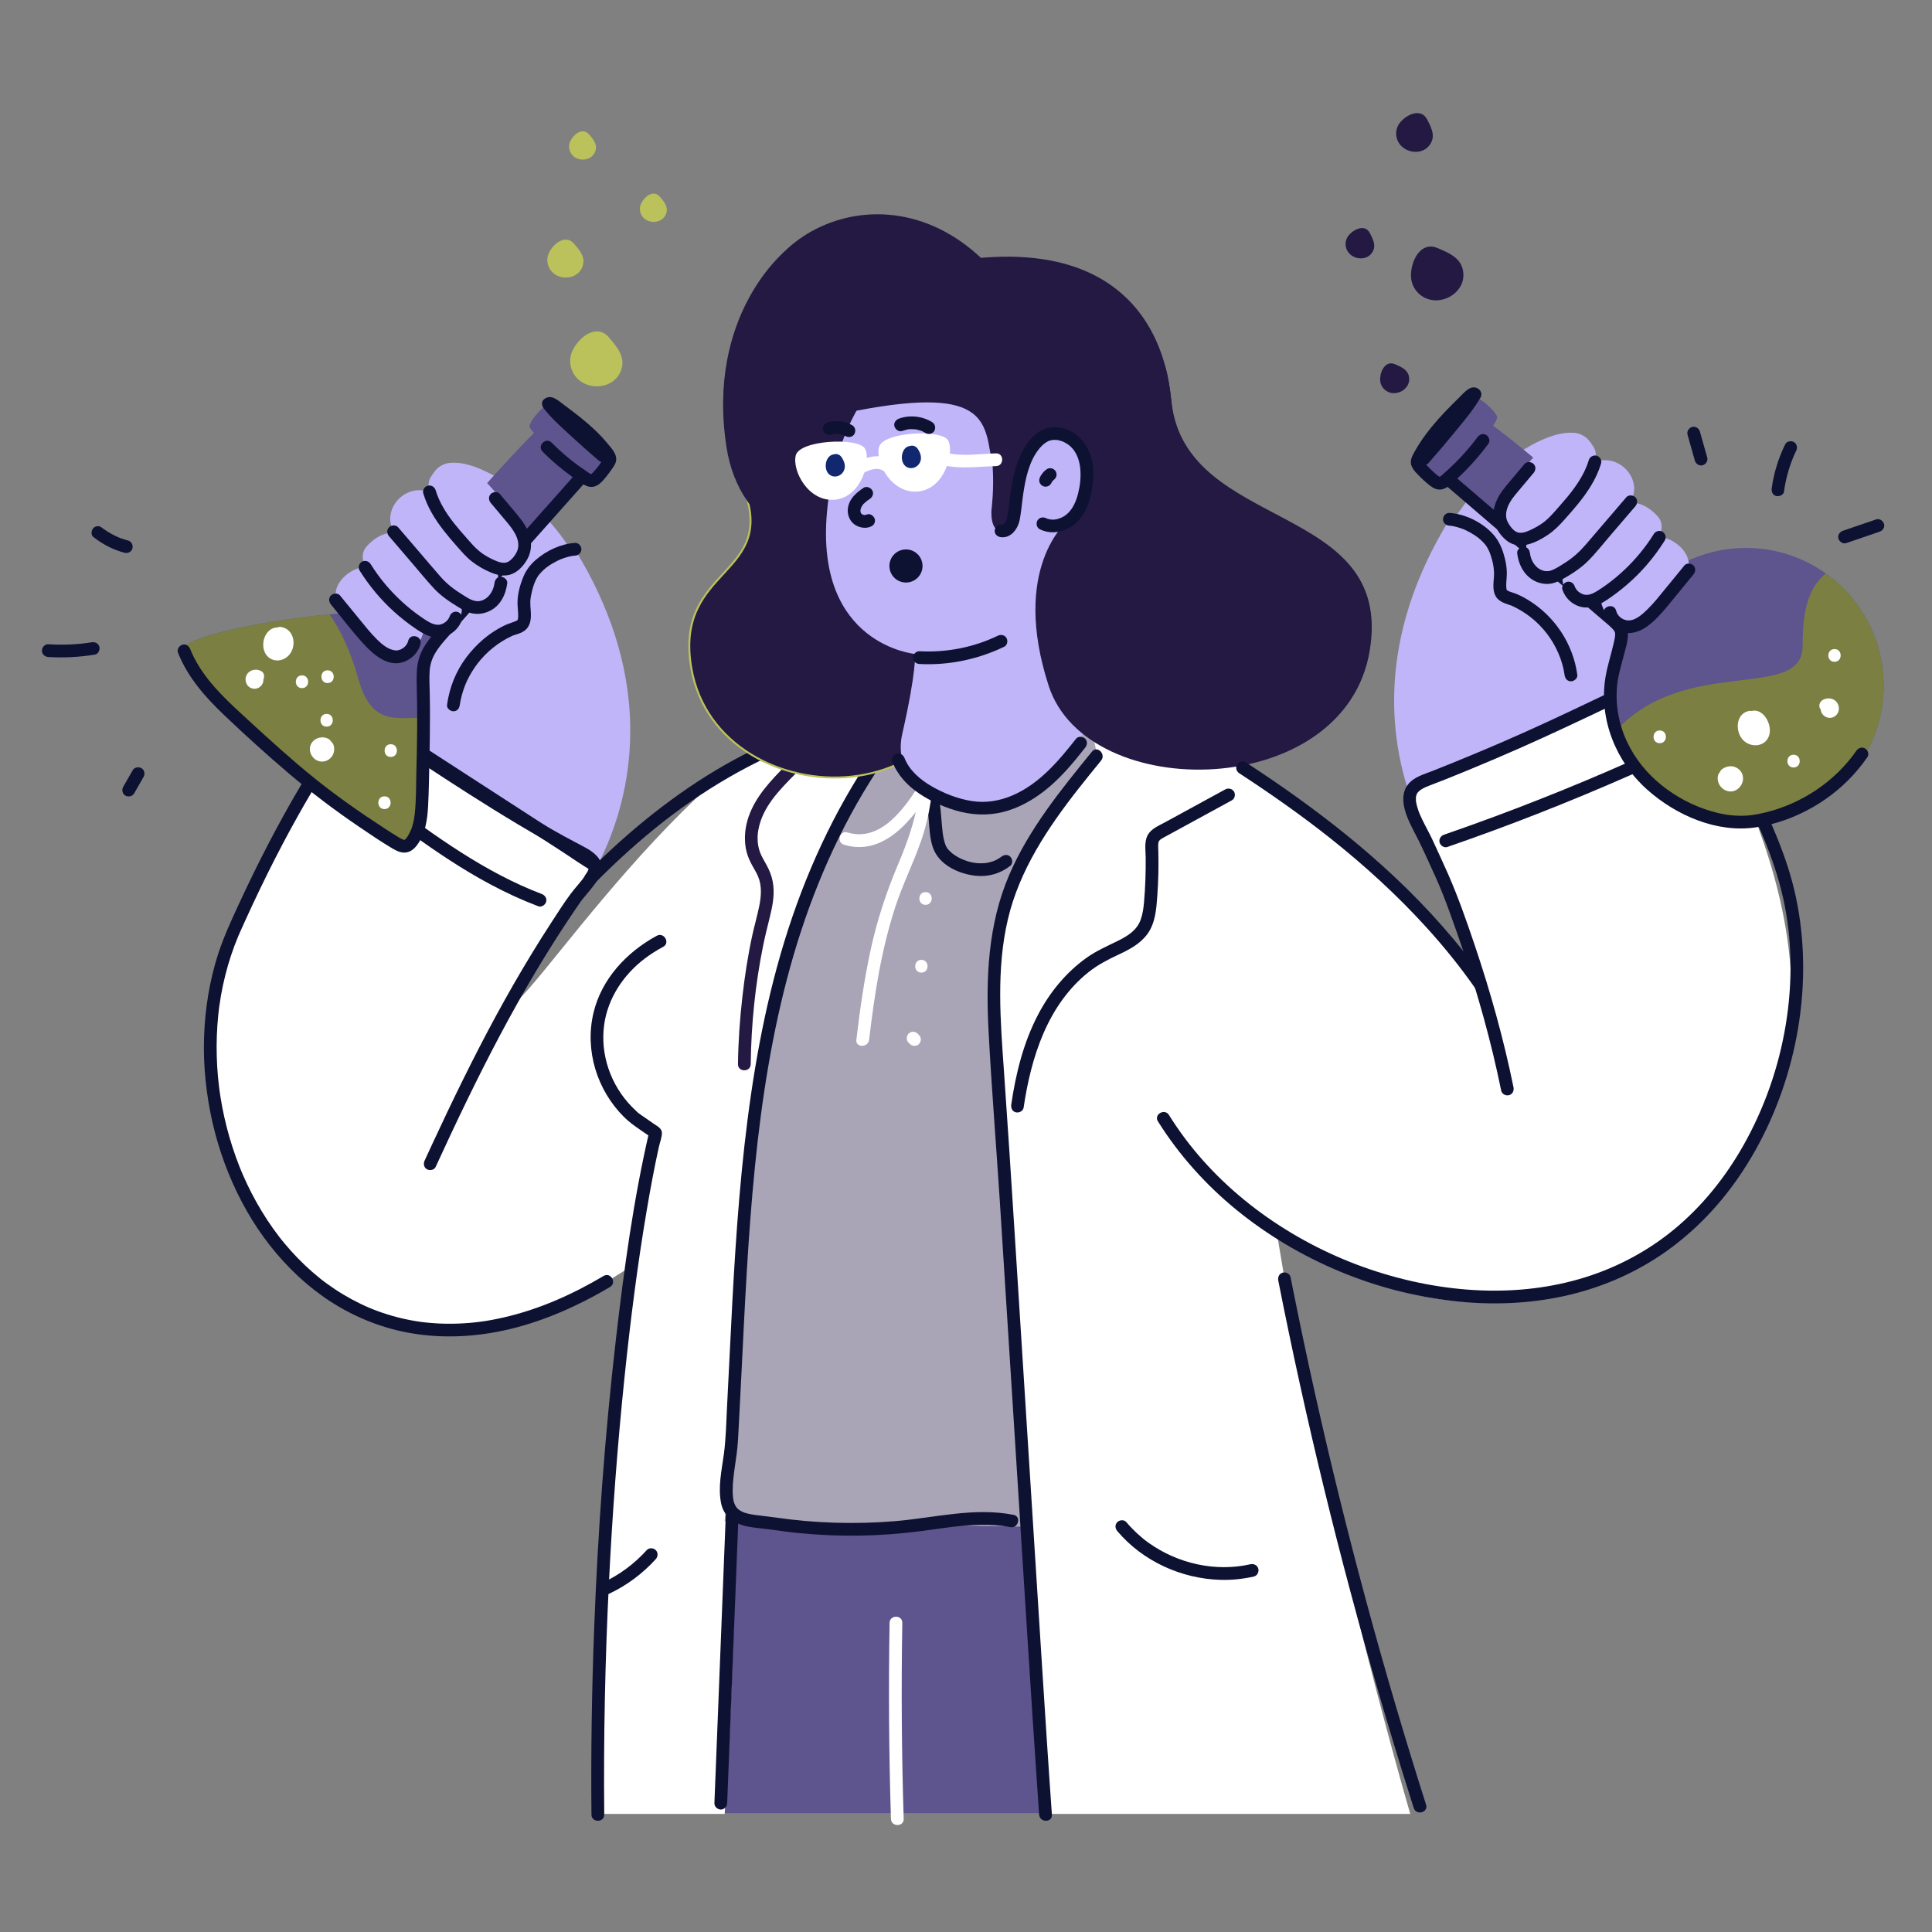 <?xml version="1.0" encoding="UTF-8"?>
<svg xmlns="http://www.w3.org/2000/svg" id="Layer_1" viewBox="0 0 1000 1000">
  <rect x="0" y="0" width="1000" height="1000" fill="#808080" stroke="none"/>
  <g>
    <path d="M376.17,777.2s-4.41,15.08,87.25,13.04c49.13-4.08,70.39-7.17,82.12,6.76,11.73,13.93,11.7,140.99,11.7,140.99h-197.91l16.84-160.79Z" fill="#5e548e" stroke="#5e548e" stroke-miterlimit="10"></path>
    <path d="M804.43,382.91s6.04,56.51,37.18,41.4c36.56-78.64,20.28-98.85,22.23-115.34,1.44-12.18-27.38-37.99-40.29-58.69-4.57-7.33,1.55-16.91-.36-21.01-12.26-21.38-80.39,25.72-83.2,75.61,26.89,20.96,64.44,78.03,64.44,78.03Z" fill="#c0b5f8"></path>
    <path d="M763.98,461.87c13.52,23.54-90.98-68.06-13.52-193.34,11.31-5.06,33.56,10.02,25.84,40.36,17.06,2.33,59.31,41.78,44.07,115.1-14.09,4.3-25.17,43.62-56.39,37.88Z" fill="#c0b5f8"></path>
    <path d="M283.84,477.4c-13.52,23.54,90.98-68.06,13.52-193.34-11.31-5.06-33.56,10.02-25.84,40.36-17.06,2.33-59.31,41.78-44.07,115.1,14.09,4.3,25.17,43.62,56.39,37.88Z" fill="#c0b5f8"></path>
    <path d="M750.21,272.08c.36,.02,.72,.06,1.08,.1,.39,.04-.03,0-.09-.01,.21,.03,.43,.07,.64,.11,.83,.15,1.64,.34,2.45,.57,.73,.2,1.45,.44,2.17,.69,.97,.35,1.27,.47,2.05,.83,1.61,.74,3.17,1.6,4.65,2.57s2.28,1.58,3.57,2.79c.58,.55,1.14,1.12,1.66,1.72,.22,.25,.44,.5,.64,.77-.26-.33,.33,.49,.43,.64,.97,1.47,1.63,3.07,2.18,4.73,1.17,3.53,1.87,7.15,1.63,10.87-.22,3.32-.84,7.26,.97,10.27,1,1.65,2.6,2.67,4.33,3.4,.79,.33,1.58,.6,2.39,.87,.36,.12,.71,.23,1.06,.35,.15,.05,.29,.1,.44,.16,.56,.21-.99-.47,.32,.14,7.09,3.33,13.12,8.1,17.92,14.35,4.66,6.07,8.12,13.87,9.12,21.35,.24,1.77,1.35,3.3,3.3,3.3,1.6,0,3.54-1.52,3.3-3.3-2.17-16.23-11.93-30.82-26.04-39.16-1.97-1.16-4.02-2.24-6.16-3.04-.7-.26-1.41-.47-2.12-.71-.36-.12-.72-.24-1.08-.38,.49,.19-.49-.25-.64-.34-.17-.1-.36-.21-.51-.33,.34,.28,0,.06,0-.07,0,.05,.3,.4,.07,.08-.08-.1-.3-.67-.14-.24,.13,.35-.09-.49-.13-.67,.13,.62-.03-.44-.04-.69-.07-1.78,.12-3.57,.24-5.34,.27-4.1-.49-8.28-1.73-12.19-1.22-3.85-2.97-7.3-5.78-10.24-5.63-5.9-14.02-9.98-22.16-10.55-1.78-.12-3.3,1.6-3.3,3.3,0,1.89,1.51,3.18,3.3,3.3h0Z" fill="#0d1132"></path>
    <path d="M243.39,398.44s-6.04,56.51-37.18,41.4c-36.56-78.64-20.28-98.85-22.23-115.34-1.44-12.18,27.38-37.99,40.29-58.69,4.57-7.33-1.55-16.91,.36-21.01,12.26-21.38,80.39,25.72,83.2,75.61-26.89,20.96-64.44,78.03-64.44,78.03Z" fill="#c0b5f8"></path>
    <path d="M540.78,938.88h189.17s-51.32-175.24-72.44-323.37c-39.58-277.69-136.24-267.97-136.24-267.97-233.44-7.68-212.18,591.35-212.18,591.35h65.99c10.75-131.46-2.28-425.39,88.59-554.78,0,0,18.28-3.26,60.86-13.27,42.58-10.02,43.05,26.36,43.05,26.36-18.86,23.16-38.15,47.09-46.94,75.64-8.45,27.44-6.49,56.86-4.45,85.5,5.24,73.47,11.62,164.28,16.85,237.76l7.74,142.8Z" fill="#fff"></path>
    <path d="M314.08,663.3c148.89-88.48,151.76-219.05,142.82-266.81-4.02-21.49,73,1.23,59.85,.27-16.64-1.21-32.4-42.17-49.09-42.07-88.66,.5-188.46,159.62-202.56,165.13,.67-5.37,19.34-38.94,42.77-71.96l-122.99-79.63c-16.52,22.24-39.43,58.4-63.66,112.93-46.97,105.76,43.96,270.63,192.85,182.15Z" fill="#fff"></path>
    <path d="M309.55,445l-12.24-7.93-29.39-19.03-35.43-22.94-30.84-19.97c-4.94-3.2-9.79-6.66-14.87-9.63-.07-.04-.14-.09-.21-.14-1.61-1.04-3.49-.19-4.51,1.18-9.61,12.95-18.4,26.5-26.6,40.37-11.68,19.75-22.18,40.19-31.81,61.01-3.94,8.51-7.88,17.03-10.77,25.97-2.22,6.89-3.91,13.94-5.1,21.08-2.42,14.58-2.88,29.43-1.38,44.13,1.49,14.68,4.75,29.17,9.87,43.01,5.02,13.55,11.7,26.52,20.2,38.23,8.39,11.56,18.39,21.84,30,30.19,11.43,8.22,24.42,14.34,38.07,17.79,15.07,3.8,30.71,4.27,46.07,2.14,18.13-2.52,35.59-8.78,51.87-17.02,4.51-2.28,8.93-4.73,13.28-7.31,3.65-2.16,.33-7.87-3.33-5.7-16.18,9.6-33.34,17.27-51.73,21.48-8.07,1.85-15.16,2.85-23.43,3.17-3.73,.14-7.47,.11-11.19-.1-1.84-.11-3.68-.26-5.52-.45-.83-.09-1.66-.19-2.49-.29-.66-.09-.19-.03-.05,0-.21-.03-.41-.06-.62-.09-.51-.07-1.02-.15-1.53-.23-6.98-1.1-13.85-2.89-20.48-5.33-.74-.27-1.48-.56-2.22-.85-.37-.14-.73-.29-1.1-.44-.2-.08-1.45-.61-.85-.35-1.58-.68-3.15-1.39-4.7-2.14-3.04-1.47-6.01-3.08-8.91-4.82-2.93-1.76-5.78-3.66-8.54-5.67-.63-.46-1.26-.93-1.88-1.4,.03,.02-.73-.57-.36-.28,.31,.24-.18-.14-.24-.19-.35-.27-.69-.54-1.03-.82-1.37-1.1-2.72-2.23-4.05-3.39-5.11-4.48-9.85-9.37-14.2-14.6-.54-.65-1.07-1.3-1.6-1.96-.28-.35-.56-.7-.83-1.05-.12-.16-.25-.31-.37-.47-.37-.48,.1,.13-.12-.16-1.06-1.39-2.1-2.79-3.11-4.21-2.03-2.86-3.96-5.8-5.78-8.79-3.63-5.98-6.85-12.2-9.65-18.61-.16-.37-.33-.75-.49-1.12,.02,.04-.37-.88-.19-.45,.15,.35-.1-.23-.13-.31-.35-.85-.7-1.7-1.04-2.56-.66-1.67-1.3-3.34-1.9-5.03-1.22-3.39-2.33-6.81-3.33-10.27-1.98-6.85-3.54-13.82-4.65-20.86-.14-.87-.27-1.74-.39-2.61-.02-.15-.2-1.48-.12-.82-.06-.46-.12-.92-.18-1.39-.22-1.8-.42-3.6-.59-5.41-.33-3.61-.55-7.23-.65-10.85-.2-7.13,.06-14.27,.79-21.36,.09-.87,.19-1.74,.29-2.61,.06-.46,.11-.92,.17-1.38,.01-.12,.09-.65,0-.04,.03-.26,.07-.51,.11-.77,.25-1.78,.53-3.56,.84-5.34,.62-3.54,1.37-7.06,2.25-10.55,1.73-6.85,3.95-13.59,6.69-20.11-.22,.52,.19-.44,.27-.62,.2-.47,.41-.93,.61-1.39,.71-1.6,1.43-3.2,2.15-4.79,1.37-3.02,2.75-6.04,4.15-9.04,2.63-5.63,5.32-11.22,8.08-16.78,4.99-10.04,10.2-19.97,15.68-29.74,8.52-15.2,17.67-30.07,27.7-44.32,1.89-2.69,3.82-5.35,5.78-7.99l-4.51,1.18,12.24,7.93,29.39,19.03,35.43,22.94,30.84,19.97c4.94,3.2,9.79,6.66,14.87,9.63,.07,.04,.14,.09,.21,.14,3.58,2.31,6.89-3.4,3.33-5.7h0Z" fill="#0d1132"></path>
    <path d="M460.09,395.61c-.18-.98,0,.8-.02-.16,0-.3-.01-.6,0-.9,.01-.97-.2,.68,0-.02,.07-.26,.15-.52,.21-.78,.14-.56-.24,.46-.15,.35,.07-.09,.1-.23,.16-.33,.12-.2,.34-.45,.42-.66,.03-.07-.63,.69-.22,.3,.08-.07,.14-.16,.22-.24,.11-.11,.63-.46,.65-.59-.02,.12-.78,.54-.31,.24,.11-.07,.22-.15,.34-.23,.25-.16,.51-.31,.78-.45,.24-.13,.58-.21,.8-.38-.26,.19-.77,.3-.24,.11,.17-.06,.34-.12,.51-.18,.66-.22,1.33-.4,2-.55,.35-.08,.7-.15,1.05-.21,.18-.03,.36-.06,.55-.09,.17-.03,.91-.12,.28-.04s.58-.06,.8-.08c.43-.04,.86-.08,1.29-.1,.88-.06,1.75-.09,2.63-.1,1.86-.03,3.72,.04,5.57,.15,2.02,.13,4.03,.32,6.04,.56,.5,.06,.99,.12,1.49,.19,.6,.08-.76-.11,.08,.01,.28,.04,.57,.08,.85,.12,1.03,.15,2.07,.31,3.1,.48,7.26,1.2,14.49,2.81,21.53,4.93,1.2,.36,2.39,.74,3.57,1.16,.45,.16,.9,.33,1.35,.5,.09,.04,.18,.08,.28,.11,.39,.14-.92-.42-.46-.19,.16,.08,.32,.14,.47,.22,.21,.1,.43,.29,.64,.36,.24,.08-.81-.68-.48-.36-.91-.89-1.18-2.55-.45-3.79,.44-.75,1.18-1.23,1.8-1.42-.54,.16,1.01-.02,.57-.07-.29-.03-.6,0-.9-.01-.21-.01-.42-.04-.63-.05,.67,.05,.1,.02-.22-.05-.58-.11-1.14-.26-1.7-.44-.15-.05-.89-.35-.45-.16s-.27-.14-.41-.21c-.48-.25-.95-.53-1.39-.84-.3-.21-.58-.49-.11-.07-.19-.17-.39-.32-.57-.49-.4-.36-.79-.75-1.15-1.16-.17-.19-.34-.39-.5-.58-.14-.17-.58-.84-.1-.12-.29-.44-.62-.86-.9-1.3-2.51-3.84-4.1-8.18-6.25-12.22-2.2-4.13-5.14-8-9.57-9.86-2.79-1.17-5.69-1.18-8.67-1.13-3.88,.07-7.76,.25-11.63,.53-15.16,1.11-30.21,3.82-44.81,8.07-14.48,4.22-28.54,9.93-41.97,16.78-13.47,6.88-26.31,14.95-38.5,23.9-12.59,9.24-24.51,19.36-35.78,30.16-2.74,2.63-5.45,5.3-8.12,8.01-2.99,3.03,1.68,7.7,4.67,4.67,11.2-11.35,23.04-22.08,35.61-31.89,12.01-9.38,25.07-18.09,38.56-25.5,13.46-7.39,27.13-13.4,41.71-18.07,7.35-2.35,14.81-4.32,22.37-5.87,7.62-1.57,14.86-2.65,22.48-3.35,3.98-.37,7.98-.62,11.98-.75,1.95-.07,3.91-.12,5.86-.12,.61,0,1.21,.07,1.81,.08,.46,0-.61-.15-.18-.02,.11,.03,.23,.04,.34,.06,.33,.07,.66,.14,.98,.24,.24,.07,.48,.17,.73,.24,.55,.16-.62-.32,.1,.04,.47,.23,.93,.48,1.37,.77,.2,.13,.39,.29,.6,.42,.36,.23-.47-.44-.18-.13,.07,.07,.16,.13,.24,.2,.42,.38,.82,.76,1.2,1.18,.17,.18,.33,.37,.49,.56,.23,.27,.46,.61,.09,.09,.35,.48,.69,.95,1.01,1.45,.6,.93,1.14,1.9,1.66,2.88,2.17,4.14,3.8,8.61,6.47,12.48,3.1,4.49,7.3,7.54,12.82,8.11,.92,.1,1.86,.13,2.77-.12,2.52-.69,3.41-4.02,1.48-5.83-1.43-1.35-3.57-1.93-5.39-2.55-6.62-2.25-13.51-3.83-20.37-5.13-8.15-1.54-16.6-2.83-24.92-2.4-5.92,.31-14.2,1.66-16.03,8.42-.45,1.65-.36,3.3-.06,4.96,.32,1.75,2.45,2.75,4.06,2.3,1.85-.51,2.62-2.3,2.3-4.06h0Z" fill="#0d1132"></path>
    <path d="M623.39,605.74c-87.65-88.34-126.81-174.8-98.63-195.06,40.79-29.32,66.01-33.18,66.01-33.18,93.25,15.35,179.99,141.96,179.99,141.96,0,0-16.09-57.74-42.63-109.52l139.87-65.38c94.72,151.59,60.73,246.26,4.22,292.31-63.07,51.38-161.17,57.21-248.82-31.13Z" fill="#fff"></path>
    <path d="M312.75,939.24c-.39-39.87,.45-79.75,2.41-119.57,1.76-35.7,4.41-71.35,8.1-106.9,2.99-28.82,6.62-57.6,11.46-86.17,1.86-10.99,3.9-21.95,6.28-32.83,.5-2.3,1.65-5.11,1.6-7.46-.05-2.31-2.51-3.48-4.18-4.63-2.05-1.42-4.11-2.84-6.16-4.27-.65-.46-1.31-.91-1.95-1.38-.25-.18-.5-.51,.31,.24-.36-.34-.74-.65-1.1-.99-.82-.75-1.62-1.52-2.39-2.32-10.98-11.2-16.6-27.09-14.39-42.72,1.95-13.76,10.09-25.84,21.05-34.14,3-2.27,6.19-4.26,9.49-6.05,3.74-2.02,.41-7.72-3.33-5.7-15.59,8.45-28.61,22.35-32.77,39.94-4.58,19.36,1.79,39.91,15.8,53.86,2.44,2.43,5.06,4.33,7.88,6.28,1.47,1.02,2.93,2.03,4.4,3.04,.54,.37,1.07,.75,1.61,1.12,.39,.27,1.17,1.08,.1,.04l-.85-3.21c-8.22,35.27-13.11,71.38-17.27,107.32-5.79,50.03-9.42,100.31-11.33,150.63-1.21,31.94-1.69,63.91-1.38,95.87,.04,4.24,6.64,4.25,6.6,0h0Z" fill="#0d1132"></path>
    <path d="M866.46,341.57c-13.46,7.62-27.61,14.12-41.56,20.77-15.59,7.44-31.23,14.8-47.09,21.65-12.02,5.19-24.12,10.2-36.29,15.03-4.43,1.76-9.53,3.03-12.65,6.92-3.05,3.8-2.96,8.66-1.74,13.16,1.22,4.48,3.39,8.7,5.54,12.79,2.29,4.36,4.32,8.81,6.38,13.27,2.67,5.8,5.35,11.61,7.71,17.55,2.36,5.94,4.51,11.96,6.64,17.99,8.63,24.38,16.02,49.22,21.63,74.48,.69,3.12,1.36,6.24,2,9.37,.36,1.75,2.42,2.75,4.06,2.3,1.82-.5,2.66-2.31,2.3-4.06-5.11-25.04-12-49.68-20.18-73.88-4.13-12.23-8.41-24.46-13.59-36.3-2.58-5.9-5.33-11.71-8-17.57-1.69-3.7-3.74-7.22-5.5-10.89-1-2.08-1.59-3.39-2.33-5.73-.3-.95-.55-1.91-.74-2.89-.05-.25-.09-.49-.13-.74,.09,.65,.02,.14,.01,0-.03-.57-.08-1.12-.06-1.69,0-.18,.03-.36,.03-.54,.03-.86-.18,.65,.02-.18,.1-.38,.19-.75,.3-1.13,.06-.22,.35-.66,0-.04,.08-.15,.15-.3,.24-.45,0,0,.61-.89,.24-.42,.2-.26,.44-.5,.67-.73,1.24-1.21,3.42-2.19,5.12-2.84,11.71-4.45,23.28-9.3,34.81-14.19,16.4-6.96,32.56-14.45,48.66-22.08,14.56-6.9,29.19-13.77,43.39-21.39,1.14-.61,2.27-1.23,3.4-1.87,3.7-2.09,.37-7.79-3.33-5.7h0Z" fill="#0d1132"></path>
    <path d="M599.35,580.43c10.89,17.38,24.75,32.83,40.63,45.79,16.09,13.12,34.03,23.74,53.18,31.76,18.91,7.92,38.89,13.14,59.27,15.44,19.03,2.15,38.42,1.51,57.15-2.58,17.73-3.87,34.81-10.98,49.89-21.1,15.81-10.61,29.26-24.31,40.1-39.93,12.71-18.33,21.97-39.22,27.55-60.8,5.72-22.14,7.62-45.37,5.1-68.12-1.22-11.01-3.49-21.79-6.9-32.34s-7.97-21.44-12.89-31.75c-9.89-20.75-21.74-40.48-33.44-60.24-2.68-4.52-5.35-9.05-7.98-13.6-2.12-3.68-7.83-.36-5.7,3.33,11.07,19.16,22.77,37.96,33.16,57.51,10.31,19.38,19.69,39.65,24.51,61.17,4.77,21.27,4.87,43.83,1.35,65.29-3.61,22.04-11.07,43.41-22.09,62.85-9.32,16.43-21.24,31.29-35.85,43.32-13.43,11.05-29.04,19.39-45.62,24.61-17.4,5.48-35.67,7.55-53.88,6.88-19.61-.73-39.06-4.57-57.62-10.85-18.9-6.4-36.89-15.49-53.25-26.92-16.22-11.34-30.91-25.17-42.77-41.04-2.9-3.88-5.63-7.88-8.2-11.99-2.25-3.59-7.96-.28-5.7,3.33h0Z" fill="#0d1132"></path>
    <path d="M225.48,604.01c10.52-22.91,21.38-45.68,33.2-67.95,11.86-22.35,24.71-44.17,38.94-65.1,.83-1.22,1.66-2.43,2.5-3.64,.31-.45,.63-.89,.94-1.34,.33-.47-.02,.02-.08,.1,.19-.24,.38-.48,.57-.71,1.27-1.56,2.6-3.07,3.86-4.64,2.62-3.26,5.8-7.14,5.97-11.52,.2-5.04-4.49-8.38-8.43-10.52-3.63-1.98-7.33-3.84-10.95-5.84-17.5-9.64-34.49-20.2-51.3-30.99-16.57-10.64-32.95-21.58-49.14-32.79-1.66-1.15-3.31-2.3-4.97-3.45-1.46-1.02-3.67-.27-4.51,1.18-.96,1.64-.28,3.49,1.18,4.51,15.43,10.77,31.05,21.28,46.83,31.54,16.83,10.94,33.84,21.64,51.28,31.6,3.87,2.21,7.76,4.37,11.68,6.48,1.74,.93,3.49,1.85,5.25,2.76,.83,.43,1.65,.86,2.45,1.34,1.02,.6,1.78,1.09,2.4,1.63,.41,.36,.81,.74,1.16,1.16-.34-.4,.34,.56,.43,.73l.07,.13c-.14-.33-.16-.32-.03,.04,.17,.12-.08,.88,0-.17,0,.05,.06,.37,.01,.44,0,.15-.01,.3-.03,.45,.07-.45,.08-.55,.03-.29-.15,.3-.19,.75-.3,1.09-.06,.17-.12,.33-.19,.5,.3-.74-.08,.13-.13,.23-.46,.91-1,1.78-1.57,2.62-.24,.36-.49,.71-.75,1.06-.16,.22-.33,.44-.49,.66-.38,.5,.47-.58-.19,.25s-1.37,1.7-2.08,2.53c-1.26,1.51-2.55,2.99-3.72,4.57-3.58,4.83-6.82,9.95-10.09,14.99-3.4,5.22-6.72,10.49-9.96,15.81-6.46,10.59-12.63,21.36-18.55,32.26-11.83,21.81-22.68,44.14-33.12,66.64-1.29,2.78-2.57,5.56-3.85,8.34-.74,1.62-.46,3.55,1.18,4.51,1.42,.83,3.77,.44,4.51-1.18h0Z" fill="#0d1132"></path>
    <path d="M476.36,433.76c-7.62,.38-11.95,10.26-5.26,15.11,2.54,1.84,6.15,2.29,8.95,.73,3.4-1.9,4.51-5.79,5-9.38,.24-1.78-.43-3.52-2.3-4.06-1.54-.44-3.82,.54-4.06,2.3-.23,1.65-.54,6.43-3.29,5.33-1.98-.8-.85-3.35,.96-3.44,4.23-.21,4.25-6.81,0-6.6h0Z" fill="#fff"></path>
    <path d="M468.19,462.09c-8.01,1.52-11.32,12.75-3.73,17.23,7.11,4.2,15.1-2.43,13.36-10.13-.94-4.14-7.3-2.39-6.36,1.75,.48,2.13-1.73,3.95-3.66,2.68-2.76-1.81-.04-4.75,2.16-5.17,4.17-.79,2.4-7.15-1.75-6.36h0Z" fill="#fff"></path>
    <path d="M463.34,491.44c-3.94,.37-7.28,2.99-8.17,6.95s1.24,7.64,4.74,9.27,7.45,.98,9.95-1.92,2.91-7.44,.71-10.62c-2.4-3.47-8.12-.17-5.7,3.33,1.06,1.53,.27,4.19-1.96,3.35-1.85-.7-1.67-3.56,.43-3.76,1.77-.17,3.3-1.4,3.3-3.3,0-1.65-1.51-3.47-3.3-3.3h0Z" fill="#fff"></path>
    <path d="M516.18,552.45c-2.04-28.64-4-58.06,4.45-85.5,8.79-28.55,28.08-52.48,46.94-75.64,0,0-.48-36.37-43.05-26.36-42.58,10.02-60.86,13.27-60.86,13.27-90.87,129.39-77.85,277.83-88.6,409.28l155.92,2.73,2.05-.04c-5.24-73.47-11.61-164.28-16.85-237.76Z" fill="#a9a5b6"></path>
    <path d="M172.52,400.87c6.68,5.6,13.67,10.82,20.63,16.06,6.5,4.89,13.01,9.77,19.61,14.54,13.09,9.46,26.54,18.5,40.8,26.14,8.1,4.34,16.46,8.2,25.06,11.47,1.67,.63,3.62-.7,4.06-2.3,.51-1.86-.63-3.42-2.3-4.06-14.74-5.6-28.65-13.19-41.92-21.65-13.41-8.55-26.22-18-38.93-27.55-7.53-5.66-15.11-11.26-22.34-17.31-1.37-1.14-3.33-1.34-4.67,0-1.18,1.18-1.37,3.52,0,4.67h0Z" fill="#0d1132"></path>
    <path d="M196.66,391.89c-.82-1.27-2.14-2.08-3.68-1.98s-2.92,.87-3.69,2.2c-1.51,2.6,.16,5.87,2.66,7.12,1.51,.75,3.23,.9,4.73,.03,1.21-.69,1.92-1.88,2.1-3.23,.28-2.11-.97-4.56-2.95-5.45-.83-.38-1.63-.58-2.54-.33-.77,.21-1.59,.8-1.97,1.52-.76,1.44-.5,3.76,1.18,4.51,.12,.05,.24,.15,.36,.2-.45-.37-.59-.47-.4-.29,.05,.05,.1,.1,.15,.15-.03,.03-.53-.79-.23-.27s-.17-.31-.13-.35c.03,.08,.05,.17,.07,.26l-.08-.62c.02,.49,.22-.85,.07-.4,.35-1.02,1.24-1.81,2.38-1.63,.32,.06,.34,.06,.07,0l.43,.18c-.09-.04-.17-.09-.25-.15-.21-.14-.12-.06,.29,.24l-.14-.13c-.23-.25-.18-.17,.15,.25,0-.08-.35-.67-.09-.09,.43,.97-.1,2.12-.99,2.64,.2-.11,.15-.1-.16,.05-.28,.15-.58,.22-.9,.19-.89-.06-1.64-.49-2.14-1.27,.94,1.45,2.97,2.18,4.51,1.18,1.45-.93,2.19-2.96,1.18-4.51h0Z" fill="#112870"></path>
    <path d="M565.24,388.98c-16.2,19.9-32.72,40.2-42.92,63.97-11.01,25.69-12.09,53.47-10.63,81.01,1.56,29.46,3.95,58.9,5.85,88.34,2.36,36.66,4.67,73.32,6.98,109.99,2.38,37.86,4.76,75.71,7.18,113.57,1.83,28.75,3.66,57.5,5.66,86.24,.17,2.38,.33,4.77,.5,7.15,.3,4.21,6.9,4.24,6.6,0-1.9-26.72-3.6-53.45-5.31-80.17-2.37-37.03-4.7-74.05-7.03-111.08-2.34-37.11-4.67-74.22-7.04-111.33-1.75-27.27-3.48-54.55-5.4-81.81-1.85-26.27-4.09-53.23,2.02-79.13,5.97-25.28,20.54-47.13,36.36-67.31,3.9-4.97,7.88-9.87,11.87-14.77,2.66-3.27-1.98-7.96-4.67-4.67h0Z" fill="#0d1132"></path>
    <path d="M452.05,389.83c-20.42,29.87-35.53,63.05-46.1,97.61-10.48,34.24-16.59,69.65-20.59,105.18-4.05,35.93-5.89,72.06-7.67,108.15-.44,8.89-.87,17.77-1.34,26.66s-.56,16.98-1.69,25.35c-1.13,8.34-3.16,17.21-1.35,25.6,1.58,7.33,7.88,10.79,14.77,11.95,3.32,.56,6.67,.79,10.01,1.25,5.19,.71,10.36,1.45,15.57,1.96,10.4,1.02,20.85,1.46,31.3,1.29,10.57-.16,21.12-.95,31.61-2.32,10.4-1.36,20.79-3.16,31.31-3.3,5.04-.07,10.06,.26,15.01,1.24,4.15,.82,5.92-5.54,1.75-6.36-20.48-4.05-41.09,1.59-61.51,3.27-20.65,1.69-41.53,1.07-62.03-1.95-3.42-.5-6.87-.78-10.29-1.28-2.81-.41-5.99-.93-8.33-2.67-2.28-1.7-2.94-4.5-3.14-7.21-.31-4.12,.12-8.27,.64-12.35s1.24-8.25,1.67-12.4c.43-4.17,.56-8.38,.79-12.56,.48-8.75,.92-17.51,1.35-26.26,1.75-35.43,3.38-70.88,6.9-106.19,3.48-34.94,8.88-69.79,18.24-103.67,9.35-33.83,22.78-66.51,41.4-96.32,2.39-3.83,4.87-7.6,7.41-11.33,2.4-3.51-3.31-6.82-5.7-3.33h0Z" fill="#0d1132"></path>
    <path d="M297.62,281.01c-7.43,.51-14.66,3.94-20.26,8.75-2.71,2.33-4.91,5.15-6.32,8.44-1.76,4.12-3.07,8.8-3.17,13.31-.04,1.73,.17,3.45,.27,5.18,.05,.82,.08,1.64,.06,2.47-.01,.38-.02,.76-.07,1.13,.08-.65-.12,.34-.17,.54,.19-.72,.04-.16,0-.03-.06,.24-.03,.39-.01,.04,0,.07-.4,.3-.1,.14,.34-.19-.2,.14-.28,.18-.31,.19-.63,.36-.97,.5,.07-.03,.4-.16,.04-.03-.26,.09-.51,.18-.77,.27-1.86,.63-3.65,1.28-5.41,2.16-7.52,3.75-13.95,9.39-19,16.07-5.47,7.24-8.86,15.76-10.07,24.73-.24,1.77,1.69,3.3,3.3,3.3,1.98,0,3.06-1.52,3.3-3.3,.41-3.08,1.49-6.98,2.75-10.2,1.19-3.04,3.06-6.42,5.05-9.31,4.15-6.03,9.86-11.19,16.37-14.75,.94-.51,1.9-.99,2.87-1.45,0,0,.69-.3,.3-.14-.34,.14,.13-.04,.17-.05,.4-.13,.8-.27,1.2-.4,1.61-.52,3.32-1.04,4.7-2.05,3.31-2.41,3.56-6.22,3.33-10.01-.1-1.61-.28-3.23-.26-4.84,.02-1.83,.42-3.68,.84-5.46,.46-1.95,1.05-3.9,1.89-5.72,.32-.68,.67-1.34,1.08-1.97,.55-.86,.5-.79,1.16-1.54,2.49-2.86,5.15-4.7,8.57-6.45,1.74-.89,2.92-1.37,4.87-1.97,.87-.26,1.74-.49,2.63-.67,.16-.03,.32-.06,.48-.09-.02,0,.89-.14,.52-.09-.35,.05,.16-.02,.19-.02,.31-.03,.61-.06,.92-.08,1.78-.12,3.3-1.43,3.3-3.3,0-1.69-1.51-3.42-3.3-3.3h0Z" fill="#0d1132"></path>
    <path d="M529.81,573.4c3.85-26.16,12.36-53.26,33.69-70.28,4.49-3.58,9.91-6.44,15.28-8.94,5.61-2.61,11.16-5.48,14.96-10.53,4.27-5.68,4.79-13.11,5.28-19.94,.55-7.68,.73-15.38,.53-23.07-.04-1.71-.28-3.64,.23-5.12,.08-.23,.65-.83,.85-.99,.6-.46,1.31-.81,1.97-1.18,3.93-2.16,7.87-4.29,11.8-6.44l23.16-12.64c1.56-.85,2.06-3.01,1.18-4.51s-2.94-2.04-4.51-1.18l-20.98,11.45-10.49,5.72c-3.1,1.69-6.93,3.22-8.7,6.48-1.83,3.38-1.11,7.68-1.06,11.36,.05,3.93,0,7.86-.14,11.79-.14,3.88-.37,7.75-.71,11.62-.27,3.11-.69,6.16-1.79,9.17-1.98,5.41-6.67,8.3-11.85,10.86-5.56,2.74-11.14,5.16-16.21,8.79-10.47,7.49-18.83,17.67-24.82,29.03-7.68,14.53-11.67,30.64-14.05,46.81-.26,1.76,.44,3.55,2.3,4.06,1.55,.43,3.8-.53,4.06-2.3h0Z" fill="#0d1132"></path>
    <path d="M406.69,396.19c-7.7,7.8-15.57,15.98-19.22,26.56-1.79,5.18-2.37,10.73-1.48,16.14,.46,2.77,1.46,5.4,2.74,7.9,1.16,2.28,2.61,4.45,3.62,6.8,2.06,4.8,1.67,10.18,.67,15.2-1.03,5.16-2.52,10.22-3.64,15.36-2.28,10.45-3.89,21.05-5.11,31.68-1.33,11.61-2.15,23.28-2.3,34.97-.05,4.25,6.55,4.25,6.6,0,.25-20.47,2.32-41.03,6.37-61.08,1-4.93,2.22-9.8,3.43-14.69,1.34-5.43,2.54-11.14,1.88-16.75-.34-2.96-1.12-5.69-2.39-8.39-1.12-2.39-2.56-4.62-3.72-6.99-2.07-4.23-2.43-9.03-1.6-13.5,2.17-11.68,10.77-20.38,18.82-28.53,2.99-3.02-1.68-7.69-4.67-4.67h0Z" fill="#231942"></path>
    <path d="M749.19,438.38c15.99-5.53,31.88-11.38,47.63-17.57,15.79-6.2,31.46-12.73,46.99-19.57,8.73-3.85,17.42-7.8,26.06-11.85,1.61-.76,2.03-3.08,1.18-4.51-.97-1.65-2.89-1.94-4.51-1.18-15.06,7.06-30.27,13.83-45.61,20.26-15.46,6.48-31.05,12.64-46.76,18.49-8.87,3.3-17.78,6.49-26.73,9.58-1.68,.58-2.8,2.26-2.3,4.06,.45,1.64,2.37,2.89,4.06,2.3h0Z" fill="#0d1132"></path>
    <path d="M854.74,366.64c-4.48,1.22-5.64,7.34-1.74,9.96,1.7,1.14,3.88,1.2,5.7,.33,.55-.26,1.05-.67,1.42-1.14,.61-.79,.7-1.66,.73-2.62l.11-2.81c.07-1.73-1.57-3.38-3.3-3.3-1.85,.08-3.23,1.45-3.3,3.3l-.14,3.43,1.63-2.85c-.1,.08-.21,.15-.32,.21,.5-.19,.59-.24,.25-.14,.56-.06,.66-.08,.3-.07l.49,.08c-.13-.02-.25-.06-.37-.1,.48,.22,.57,.25,.27,.08,.4,.34,.48,.39,.23,.15,.18,.16,.31,.35,.37,.58,.1,.28,.11,.29,.03,.04,.05,.56,.07,.67,.05,.31-.13,1.51,.13-.44-.07,.34-.12,.27-.12,.29,0,.05-.33,.4-.39,.47-.15,.22-.43,.3-.5,.36-.21,.17-.5,.19-.59,.23-.25,.13,1.67-.45,2.85-2.37,2.3-4.06-.55-1.71-2.27-2.79-4.06-2.3h0Z" fill="#112870"></path>
    <path d="M375.64,784.8l-2.28,57.81-2.29,58.06-1.29,32.64c-.07,1.78,1.57,3.3,3.3,3.3,1.85,0,3.23-1.51,3.3-3.3l2.28-57.81,2.29-58.06,1.29-32.64c.07-1.78-1.57-3.3-3.3-3.3-1.85,0-3.23,1.51-3.3,3.3h0Z" fill="#0d1132"></path>
    <path d="M460.44,840c-.58,33.82-.34,67.64,.71,101.45,.13,4.24,6.73,4.25,6.6,0-1.06-33.81-1.3-67.63-.71-101.45,.07-4.25-6.53-4.25-6.6,0h0Z" fill="#fff"></path>
    <path d="M475.97,406c-7.88,12.51-20.24,30.06-37.33,24.88-4.07-1.23-5.81,5.13-1.75,6.36,20.38,6.17,35.22-12.73,44.79-27.91,2.27-3.6-3.44-6.92-5.7-3.33h0Z" fill="#fff"></path>
    <path d="M478.9,413c-.38-.86,.16,.46,.23,.69,.15,.46,.28,.93,.39,1.4,.25,1.04,.43,2.09,.59,3.14,.15,.97-.05-.4,.03,.2,.03,.26,.06,.52,.09,.79,.06,.54,.12,1.07,.17,1.61,.12,1.22,.22,2.45,.32,3.67,.38,4.68,.6,9.61,2.12,14.09,3.1,9.15,13.6,13.92,22.61,14.74,6.37,.58,12.49-1.27,17.5-5.2,1.4-1.1,1.15-3.51,0-4.67-1.39-1.39-3.26-1.1-4.67,0-.55,.43-1.81,1.2-2.71,1.66-1,.5-1.67,.75-2.98,1.1-1.19,.32-1.88,.44-2.69,.52-1.19,.11-2.4,.13-3.6,.06-3.86-.22-8.05-1.6-11.55-3.79-.43-.27-.84-.55-1.25-.84-.16-.11-.32-.23-.48-.35,.5,.38,0,0-.13-.11-.73-.62-1.43-1.26-2.07-1.98-.14-.16-.28-.32-.41-.49-.32-.38,.37,.64,0-.01-.2-.35-.44-.67-.63-1.03-.08-.15-.15-.3-.23-.45-.39-.72,.16,.45-.03-.04s-.35-.93-.5-1.41c-.29-.94-.51-1.89-.7-2.86-.1-.51-.19-1.03-.27-1.54-.03-.21-.06-.42-.09-.63-.11-.77,.03,.31-.05-.41-.25-2.23-.45-4.47-.63-6.71-.4-4.89-.68-9.95-2.69-14.49-.72-1.63-3.1-2.01-4.51-1.18-1.68,.98-1.91,2.88-1.18,4.51h0Z" fill="#0d1132"></path>
    <path d="M475.36,413.21c-1.86,11.99-5.78,23.01-10.49,34.13-6.11,14.43-10.94,29.12-14.26,44.46-3.31,15.31-5.52,30.84-7.36,46.38-.5,4.21,6.11,4.17,6.6,0,2.74-23.23,6.3-46.66,13.62-68.94,3.76-11.45,9.14-22.23,13.14-33.58,2.37-6.73,4.01-13.65,5.1-20.7,.64-4.15-5.71-5.94-6.36-1.75h0Z" fill="#fff"></path>
    <path d="M479.05,468.34c4.25,0,4.25-6.6,0-6.6s-4.25,6.6,0,6.6h0Z" fill="#fff"></path>
    <path d="M476.9,503.42c4.25,0,4.25-6.6,0-6.6s-4.25,6.6,0,6.6h0Z" fill="#fff"></path>
    <path d="M470.28,539.67l.72,.72c1.22,1.22,3.46,1.31,4.67,0s1.3-3.36,0-4.67l-.72-.72c-1.22-1.22-3.46-1.31-4.67,0s-1.3,3.36,0,4.67h0Z" fill="#fff"></path>
    <g>
      <path d="M387.63,155.7s-23.9,46.74-3.61,94.94-35.66,41.77-26.14,95.48c14,78.98,159.23,81.34,145.82-34.36s-116.07-156.06-116.07-156.06Z" fill="#231942" stroke="#bbc15b" stroke-miterlimit="10"></path>
      <path d="M406.36,130.02s-40.88,32.88-30.34,101.34c13.65,88.62,159.87,62.76,136.86-32.94-36.89-38.4-106.52-68.4-106.52-68.4Z" fill="#231942"></path>
      <path d="M479.55,175.24s-45.17,20.65-51.49,89.64,45.54,73.6,45.54,73.6c0,0,.9,8.48-6.6,41.42-7.49,32.94,40.49,51.27,65.58,30.04,33.01-27.92,38.41-47.42,37.78-60.93-6.02-32.31-7.09-55.33-2.33-93.16,4.76-37.83-8.22-111.94-88.49-80.62Z" fill="#c0b5f8"></path>
      <path d="M498.46,134.5c111.61-15.22,120.75,78.87,98.54,134.81,0,0-25.36,59.44-42.12,43.08-14.71-14.36-2.24-42.77-2.24-42.77,16.24-17.3,7.13-51.48-11.1-44.61-18.23,6.87-13.75,49.28-21.74,50.15-7.98,.87-6.56-11.73-6.56-11.73,0,0,1.35-10.31,.55-22.13-4.26-21.45-.29-42.17-70.11-28.79,0,0-48.62,12.03-54.21-38.85-6.09-55.38,82.68-98.12,134.94-20.32" fill="#231942"></path>
      <path d="M446.95,252.5c-2.25,1.53-4.34,3.16-5.97,5.37-1.54,2.1-2.44,4.86-2.13,7.47,.34,2.82,1.83,5.36,4.39,6.71,2.16,1.14,4.91,1.56,7.23,.61,.83-.34,1.5-.71,1.97-1.52,.41-.71,.59-1.75,.33-2.54-.5-1.53-2.35-3.01-4.06-2.3-.31,.13-.79,.16-1.07,.32,.54-.06,.68-.08,.42-.06-.09,0-.19,.02-.28,.02-.19,0-.37,0-.56,0-.61,0,.77,.19,.14,.02-.18-.05-.36-.08-.54-.14-.13-.04-.63-.27-.13-.03,.53,.26-.09-.06-.2-.11-.16-.09-.31-.22-.48-.29-.25-.11,.58,.55,.08,.05-.11-.11-.22-.22-.33-.33-.46-.42,.36,.59,.05,.09-.1-.16-.19-.32-.29-.48-.31-.51,.18,.67,0-.01-.03-.12-.1-.56-.17-.65,.05,.47,.06,.58,.04,.32-.01-.11-.02-.22-.02-.34,0-.23,0-.45,0-.68,0-.66-.18,.67,0-.03,.1-.41,.23-.81,.34-1.22,.09-.23,.05-.15-.12,.25,.05-.11,.1-.21,.15-.31,.08-.17,.17-.34,.27-.51,.12-.2,.24-.4,.37-.59,.09-.13,.18-.26,.27-.38l-.23,.3c.1-.34,.7-.79,.95-1.04,.34-.33,.69-.65,1.05-.95,.15-.12,.7-.63,.08-.07,.17-.16,.38-.29,.57-.42,.38-.28,.78-.55,1.17-.81,1.43-.97,2.19-2.95,1.18-4.51-.92-1.42-2.99-2.22-4.51-1.18h0Z" fill="#0d1132"></path>
      <path d="M544.06,250.27c.25-.55,.56-1.06,.92-1.54l-.52,.67c.4-.51,.86-.97,1.37-1.37l-.67,.52s.05-.04,.08-.06c.38-.21,.69-.49,.93-.85,.29-.32,.49-.69,.59-1.12,.14-.44,.16-.88,.06-1.32-.02-.44-.15-.85-.39-1.23l-.52-.67c-.41-.41-.9-.69-1.46-.85l-.88-.12c-.6,0-1.15,.15-1.67,.45-.74,.56-1.46,1.12-2.04,1.85s-1.13,1.45-1.51,2.3c-.24,.38-.37,.79-.39,1.23-.1,.44-.08,.88,.06,1.32,.1,.43,.3,.8,.59,1.12,.23,.36,.54,.64,.93,.85l.79,.33c.58,.16,1.17,.16,1.75,0l.79-.33c.5-.29,.89-.69,1.18-1.18h0Z" fill="#0d1132"></path>
      <path d="M475.91,343.68c15.12,.79,30.24-2.37,43.87-8.93,1.61-.77,2.03-3.06,1.18-4.51-.96-1.64-2.9-1.96-4.51-1.18-12.58,6.06-26.61,8.76-40.54,8.03-1.78-.09-3.3,1.58-3.3,3.3,0,1.86,1.51,3.21,3.3,3.3h0Z" fill="#0d1132"></path>
      <path d="M454.95,231.46c-1.99,7.99,6.57,24.28,20.33,22.93,13.84-1.36,18.82-20.56,15.46-26.46-3.36-5.9-33.8-4.46-35.79,3.53Z" fill="#fff"></path>
      <path d="M411.89,235.7c-1.99,7.99,6.57,24.28,20.33,22.93,13.84-1.36,18.82-20.56,15.46-26.46-3.36-5.9-33.8-4.46-35.79,3.53Z" fill="#fff"></path>
      <path d="M552.4,269.88s-29.47,23.94-9.57,85.19c19.9,61.25,153.2,59.56,166.13-18.26,12.85-77.36-94.69-61.27-102.54-128.35-7.85-67.08-16.99,38.14-16.99,38.14l-37.03,23.28Z" fill="#231942"></path>
      <path d="M518.15,278.06c5.32,.56,8.81-4.52,9.68-9.14,.83-4.38,1.14-8.9,1.78-13.18,1.22-8.22,3.06-17.1,8.34-23.54,1.34-1.64,2.68-2.85,4.52-3.8,.04-.02,.64-.27,.22-.11,.21-.08,.43-.16,.65-.22,.38-.12,.77-.21,1.16-.29,.07-.01,.76-.11,.4-.07s.33-.01,.41-.02c.51-.03,1.02,0,1.53,.02,.07,0,.65,.06,.14,0,.23,.03,.45,.07,.68,.12,.4,.08,.79,.18,1.17,.29,1.13,.32,1.38,.43,2.28,.91,1.73,.92,2.72,1.69,4.05,3.17,.48,.54,.78,.93,1.28,1.76s1.04,1.87,1.35,2.7c.72,1.91,1.2,4.05,1.36,5.9,.39,4.33-.05,8.49-1.07,12.63-1.07,4.34-2.86,8.7-6.51,11.46-1.35,1.02-3.1,1.8-5.04,2.19-1.54,.31-3.63,.09-5.04-.61-1.59-.8-3.57-.42-4.51,1.18-.86,1.46-.42,3.71,1.18,4.51,4.59,2.3,9.65,1.98,14.24-.15,4.33-2,7.65-5.86,9.66-10.12,2.14-4.54,3.19-9.47,3.65-14.45,.45-4.89,.11-10.07-1.7-14.67-1.78-4.52-4.73-8.37-8.96-10.85-3.87-2.26-8.59-3.24-12.98-2.1-4.91,1.28-8.53,5.14-11.22,9.25-2.67,4.08-4.47,8.73-5.7,13.43-1.39,5.3-2.09,10.76-2.78,16.19-.33,2.61-.49,5.07-1.08,7.54-.26,1.12-.66,2.15-1.24,2.78-.23,.25-.44,.45-.73,.59,.25-.12-.66,.19-.62,.18,.52-.07-.52-.07-.55-.08-1.77-.19-3.3,1.65-3.3,3.3,0,1.94,1.52,3.11,3.3,3.3h0Z" fill="#0d1132"></path>
      <circle cx="468.93" cy="292.95" r="8.07" fill="#0d1132" stroke="#0d1132" stroke-miterlimit="10"></circle>
      <path d="M472.75,231.03c-6.08-1.78-8.1,8.41-3.23,10.81,2.44,1.2,5.36,.03,6.58-2.35,1.26-2.46,.34-5.04-1.09-7.19-.96-1.43-2.96-2.19-4.51-1.18-1.43,.92-2.21,2.98-1.18,4.51,.21,.32,.42,.64,.61,.97,.08,.14,.16,.29,.23,.43-.1-.25-.12-.26-.05-.04,.06,.24,.06,.2,.01-.1,.03-.22,.1-.43,.23-.62-.21,.5,.08-.13,.31-.27,.35-.24,.73-.26,1.15-.06,.66-.09,1.15,.16,1.48,.75,.16,.41,.18,.43,.08,.07l.06,.34c0-.27,0-.54,0-.81,.03-.4,.03-.43,0-.09-.43,.94-1.25,1.33-2.45,1.19,1.66,.49,3.67-.59,4.06-2.3s-.53-3.54-2.3-4.06h0Z" fill="#112870"></path>
      <path d="M433.34,235.37c-6.08-1.78-8.1,8.41-3.23,10.81,2.44,1.2,5.36,.03,6.58-2.35,1.26-2.46,.34-5.04-1.09-7.19-.96-1.43-2.96-2.19-4.51-1.18-1.43,.92-2.21,2.98-1.18,4.51,.21,.32,.42,.64,.61,.97,.08,.14,.16,.29,.23,.43-.1-.25-.12-.26-.05-.04,.06,.24,.06,.2,.01-.1,.03-.22,.1-.43,.23-.62-.21,.5,.08-.13,.31-.27,.35-.24,.73-.26,1.15-.06,.66-.09,1.15,.16,1.48,.75,.16,.41,.18,.43,.08,.07l.06,.34c0-.27,0-.54,0-.81,.03-.4,.03-.43,0-.09-.43,.94-1.25,1.33-2.45,1.19,1.66,.49,3.67-.59,4.06-2.3s-.53-3.54-2.3-4.06h0Z" fill="#112870"></path>
      <path d="M430.14,225c.65-.2,1.31-.34,1.98-.44l-.88,.12c1.18-.15,2.36-.15,3.55,0l-.88-.12c1.12,.16,2.21,.45,3.26,.88l-.79-.33c.47,.2,.92,.42,1.37,.67,1.51,.84,3.67,.41,4.51-1.18s.42-3.61-1.18-4.51c-3.83-2.15-8.48-2.72-12.7-1.45-1.65,.5-2.86,2.33-2.3,4.06,.54,1.67,2.29,2.84,4.06,2.3h0Z" fill="#0d1132"></path>
      <path d="M467.06,223.05c.6-.22,1.2-.41,1.81-.56,.31-.08,.62-.14,.93-.2,.16-.03,.31-.06,.47-.08l-.41,.05c.57-.17,1.3-.12,1.9-.13s1.19,.02,1.78,.07c.89,.08-.5-.11,.18,.01,.31,.06,.62,.11,.93,.17,.58,.12,1.16,.28,1.72,.46,.26,.09,.52,.19,.78,.28,.34,.14,.3,.11-.13-.06,.15,.06,.29,.13,.43,.2,.57,.27,1.13,.58,1.67,.91,1.47,.91,3.69,.37,4.51-1.18s.39-3.55-1.18-4.51c-5.04-3.1-11.59-3.84-17.16-1.79-1.61,.6-2.89,2.26-2.3,4.06,.51,1.58,2.32,2.94,4.06,2.3h0Z" fill="#0d1132"></path>
      <path d="M446.59,244.92c3.23-1.51,7.08-3.38,10.46-1.32,3.64,2.21,6.96-3.49,3.33-5.7-5.62-3.42-11.66-1.24-17.12,1.32-3.84,1.8-.5,7.49,3.33,5.7h0Z" fill="#fff"></path>
      <path d="M488.58,240.87c8.98,2,17.88,.59,26.96,.39,4.24-.09,4.26-6.69,0-6.6-8.41,.18-16.88,1.7-25.2-.16-4.14-.92-5.9,5.44-1.75,6.36h0Z" fill="#fff"></path>
    </g>
    <g>
      <path d="M212.91,439.68c10.37-7.79,11.6-110.29,.92-119.77s-109.1,4.31-118.82,15.09c-9.73,10.79,107.54,112.47,117.91,104.68Z" fill="#5e548e"></path>
      <path d="M194.72,367.16l-23.35-26.07s96.88-110.78,106.05-117.78c9.17-7,28.04,13.32,24.35,21.62-3.68,8.31-107.05,122.24-107.05,122.24Z" fill="#5e548e"></path>
      <path d="M305.86,248.62c-2.82,.68-32.52-24.89-31.78-28.22,.74-3.33,7.07-10.46,10.29-11.59s32.54,25.7,31.78,28.22-7.47,10.9-10.29,11.59Z" fill="#5e548e"></path>
      <path d="M212.91,439.68c5.73-4.3,8.66-37.49,8.35-67.94-13.81-1.37-28.47,5.82-35.67-20.07-4.29-15.43-9.79-26.23-14.98-33.7-31.67,2.93-69.74,10.52-75.61,17.02-9.73,10.79,107.54,112.47,117.91,104.68Z" fill="#7b7f42"></path>
      <path d="M299.28,243.82c-12.94,14.55-25.88,29.1-38.81,43.65-6.97,7.84-13.94,15.68-20.91,23.52-2.87,3.23-5.74,6.46-8.62,9.69-3.43,3.86-7.03,7.63-9.98,11.87-1.9,2.73-3.47,5.77-4.31,9.01-.96,3.68-1.05,7.55-.97,11.33,.16,7.75,.3,15.5,.25,23.25-.05,7.82-.21,15.64-.42,23.46-.19,7.33-.04,14.79-.89,22.08-.34,2.9-1,6.04-2.28,8.73-.35,.72-.72,1.44-1.14,2.13-.18,.3-.36,.59-.55,.87-.04,.06-.68,.86-.2,.3-.28,.33-.59,.61-.89,.92,.71-.74,.09,.09-.04,0-.12,.07-.24,.13-.36,.19,.49-.2,.57-.24,.25-.13-.75,.3,.18-.07,.14,.01-.01,.02-.4,0-.38,0-.69-.07,.77,.26,.1,.03-.2-.07-.41-.1-.61-.16-.22-.07-.42-.15-.63-.23,.83,.31,.05,.01-.1-.07-.49-.25-.97-.51-1.44-.79-2.77-1.63-5.45-3.42-8.14-5.17-12.31-7.98-24.32-16.44-35.75-25.64-11.76-9.48-22.92-19.67-34.04-29.88-9.51-8.73-19.37-17.57-26.05-28.7-1.55-2.59-2.97-5.34-4.04-8.08-.65-1.66-2.21-2.81-4.06-2.3-1.58,.43-2.96,2.39-2.3,4.06,5.02,12.79,14.17,23.09,24,32.45,10.81,10.3,21.93,20.37,33.3,30.05,11.54,9.82,23.64,18.96,36.17,27.48,5.77,3.92,11.57,7.89,17.58,11.44,1.93,1.13,4.1,2.21,6.4,2.11,2.81-.12,4.86-1.9,6.44-4.07,4.16-5.7,5.21-13.05,5.58-19.91,.41-7.65,.49-15.33,.67-22.98,.18-7.9,.31-15.8,.3-23.71,0-3.99-.04-7.99-.12-11.98-.08-3.76-.32-7.54-.05-11.29,.23-3.28,1.13-6.26,2.74-9.06s3.64-5.22,5.76-7.64c2.72-3.09,5.46-6.15,8.2-9.22,6.67-7.5,13.34-15,20.01-22.51,13.8-15.52,27.6-31.05,41.4-46.56,1.16-1.3,2.32-2.61,3.48-3.91,1.18-1.33,1.31-3.35,0-4.67-1.21-1.21-3.48-1.34-4.67,0h0Z" fill="#0d1132"></path>
      <g>
        <path d="M312.23,236.04c-6.81-5.82-13.46-11.81-19.96-17.98-2.98-2.83-5.93-5.71-8.43-8.97,.54-.67,1.61-.2,2.3,.31,10.52,7.64,21.23,15.48,28.73,26.1,1.59,2.26,.65,3.13-.79,5.32s-3.09,4.25-4.9,6.16c-.76,.8-1.63,1.61-2.73,1.75-1.13,.14-2.21-.48-3.17-1.09-7.28-4.62-14.03-10.07-20.09-16.2" fill="#5e548e"></path>
        <path d="M314.56,233.71c-5.04-4.31-10.01-8.72-14.88-13.22-4.7-4.34-9.58-8.65-13.51-13.72v4.67l.23-.2-1.46,.85c-.55,.22-1.16-.32-.89-.1,.23,.19,.53,.35,.77,.52,.47,.33,.93,.67,1.39,1.01,1.16,.84,2.32,1.69,3.47,2.54,2.02,1.5,4.03,3.02,5.99,4.59,4.17,3.34,8.19,6.91,11.78,10.87,1.73,1.91,3.39,3.89,4.82,6.03,.34,.51,.12,.14,.19-.38-.07,.52-.07,.21,.01,.04-.13,.26-.29,.5-.44,.74-.74,1.14-1.5,2.27-2.32,3.35-.71,.94-1.48,1.83-2.28,2.7-.44,.49-.89,1-1.4,1.42,.22-.18-.09,.13-.23,.12,.05,0,.21-.14,.27-.12-1.02-.3-2.1-1.25-3.01-1.85-1.24-.82-2.46-1.67-3.67-2.54-4.96-3.57-9.58-7.6-13.88-11.94-2.99-3.02-7.66,1.65-4.67,4.67,4.75,4.79,9.92,9.16,15.4,13.1,1.27,.91,2.55,1.79,3.86,2.65,1.69,1.11,3.41,2.32,5.5,2.49,3.66,.29,6.13-2.76,8.21-5.32,1-1.24,1.97-2.51,2.86-3.83s1.89-2.61,2.19-4.2c.68-3.59-2.43-6.68-4.52-9.22-3.99-4.85-8.64-9.1-13.51-13.04-2.9-2.34-5.87-4.59-8.87-6.8-2.98-2.2-6.81-6.05-10.47-2.83-1.46,1.28-1.03,3.33,0,4.67,3.93,5.07,8.81,9.38,13.51,13.72,4.87,4.5,9.84,8.91,14.88,13.22,1.35,1.16,3.34,1.33,4.67,0,1.19-1.19,1.36-3.5,0-4.67h0Z" fill="#0d1132"></path>
      </g>
      <path d="M170.03,382.48c-3.01-1.74-7.1-.69-8.87,2.34-1.99,3.42,.06,7.93,3.73,9.1,3.47,1.11,7.16-1.19,7.93-4.72,.42-1.91,.08-4.52-1.76-5.59-1.94-1.13-4.84-.38-6.2,1.32-1.12,1.39-1.35,3.31,0,4.67,1.16,1.16,3.54,1.39,4.67,0,.26-.29,.27-.32,.02-.1-.34,.2-.68,.25-1.03,.15l-1.97-1.52c-.08-.16-.12-.74-.15-.48-.04,.41,.07-.58,0,.07l-.09,.26c.13-.32,.14-.37,.03-.17-.13,.2-.09,.16,.1-.12l-.2,.19,.23-.19c-.29,.15-.32,.17-.1,.06,.3-.09,.39-.08,.71-.06l-.29-.08c.28,.12,.31,.12,.11,0-.23-.32,.16,.21,.19,.24-.3-.32-.18-.06-.08-.02-.08-.34-.11-.39-.06-.15,.04,.14,.03,.28-.03,.41,.03-.36,.11-.19-.04,.06-.34,.56,.1,.02-.17,.14-.41,.18,.24-.13,.32-.18-.64,.39,.19,.05-.22,.08-.27,.02-.24,.03,.08,0l-.36-.07,.25,.06c-.38-.19-.4-.19-.07-.01,3.68,2.13,7.01-3.57,3.33-5.7h0Z" fill="#fff"></path>
      <path d="M169.06,376.11c4.25,0,4.25-6.6,0-6.6s-4.25,6.6,0,6.6h0Z" fill="#fff"></path>
      <path d="M156.31,356.17c4.25,0,4.25-6.6,0-6.6s-4.25,6.6,0,6.6h0Z" fill="#fff"></path>
      <path d="M169.55,353.55c4.25,0,4.25-6.6,0-6.6s-4.25,6.6,0,6.6h0Z" fill="#fff"></path>
      <path d="M135.1,347.31c-.97-.44-1.91-.75-2.99-.68-1.28,.08-2.46,.52-3.42,1.39-1.69,1.51-2.04,4.06-1.01,6.04,1.17,2.23,3.93,3.11,6.16,1.93,.82-.44,1.53-1.14,1.97-1.96,.74-1.4,.64-2.85-.03-4.25-.74-1.56-3.11-2.09-4.51-1.18-1.61,1.04-1.98,2.84-1.18,4.51-.23-.49-.36-.91-.29-1.45,0-.3,.09-.58,.26-.84l-.07,.12,.33-.45c.48-.34,.61-.43,.39-.3-.29,.15,.86-.27,.33-.15,.4-.09,.8-.11,1.2-.03,.29,.06,.54,.19,.76,.39,.23,.2,.29,.24,.18,.12-.27-.24,.46,.71,.24,.27l.23,.52c-.05-.24-.05-.18,0,.16,.03,.32,.04,.39,.04,.22,0-.27-.03-.1-.09,.52,.13-.42-.19,.35-.2,.38,.26-.48-.45,.49-.21,.24s-.7,.39-.23,.19l-.5,.2c.07-.03,.15-.05,.23-.07,.35-.05-.93,.04-.32,.05,.49,0-.4-.07-.4-.07,.08,.01,.16,.03,.23,.06,.25,.08,.11,.01-.42-.19,.83,.38,1.63,.58,2.54,.33,.77-.21,1.59-.8,1.97-1.52,.76-1.45,.49-3.75-1.18-4.51h0Z" fill="#fff"></path>
      <path d="M202.26,391.8c4.25,0,4.25-6.6,0-6.6s-4.25,6.6,0,6.6h0Z" fill="#fff"></path>
      <path d="M199,418.78c4.25,0,4.25-6.6,0-6.6s-4.25,6.6,0,6.6h0Z" fill="#fff"></path>
      <path d="M145.1,331.09c-.52-.06,.23,.64,.29,1.21s-.08,1.17-.31,1.68c-.58,1.29-2,1.96-2.25,.2-.11-.79,.08-1.56,.41-2.27,.04-.1,.52-.87,.34-.59-.13,.19-.24-.37-.28-.13-.09,.56,.33,.64-.21,1.39-.13,.15-.27,.3-.42,.43-.85,.68-.17,1.17,2.05,1.48,0,.48-1.11,1.03-.51,1.13,1.76,.28,3.55-.45,4.06-2.3,.43-1.57-.53-3.78-2.3-4.06-2.96-.47-6.43,.34-7.51,3.53-.92,2.71,.49,6.1,3.43,6.83,3.18,.79,6.21-2.04,7.45-4.72s.91-6.04-1.25-8.25-5.72-2.53-8.28-.63c-2.38,1.77-3.58,4.84-3.57,7.75,.01,3.09,1.43,6.13,4.33,7.45s6.3,.5,8.55-1.66c4.88-4.71,3.34-14.27-4-15.07-1.77-.19-3.3,1.65-3.3,3.3,0,1.94,1.52,3.11,3.3,3.3h0Z" fill="#fff"></path>
    </g>
    <g>
      <path d="M255.07,253.27c6.17,7.25,24.13,26.36,11.86,39.19-12.46,12.95-54.6-33.28-43.22-46.6,0,0,9.46-18.29,31.35,7.42Z" fill="#c0b5f8"></path>
      <path d="M257,293.8s4.04,11.61-5.12,19.63c-9.17,8.02-32.22-19.61-47.88-38.19-7.7-11.57,7.79-29,23.01-18.06,15.22,10.94,29.99,36.62,29.99,36.62Z" fill="#c0b5f8"></path>
      <path d="M237.76,310.46s4.51,6.64-3.33,14.59c-7.84,7.96-21.8-4.37-31.72-13.92-9.92-9.55-19.2-21.43-12.88-28.38,6.32-6.95,14.6-9.72,22.44-3.72,7.83,6.01,25.49,31.42,25.49,31.42Z" fill="#c0b5f8"></path>
      <path d="M218.51,320.05s4.73,9.17-7.78,19.14c-12.52,9.98-29.5-15.94-35.82-27.06-6.31-11.12,13.79-25.33,23.14-15.41,9.35,9.93,20.46,23.33,20.46,23.33Z" fill="#c0b5f8"></path>
      <path d="M219.11,255.46c2.12,7.06,5.99,13.28,10.48,19.07,2.18,2.8,4.49,5.49,6.84,8.15,2.42,2.73,4.79,5.56,7.67,7.83,3.06,2.41,6.44,4.34,10.03,5.83,3.42,1.42,7.3,2.2,10.86,.77s6.51-4.86,8.22-8.19c1.88-3.67,2.1-7.86,.9-11.79-1.27-4.2-3.9-7.71-6.66-11.05-2.89-3.49-5.83-6.94-8.74-10.41-1.15-1.36-3.48-1.18-4.67,0-1.35,1.35-1.15,3.3,0,4.67l7.15,8.51c1.98,2.36,3.99,4.69,5.45,7.42,1.34,2.48,2.11,5.42,1.34,8.11-.67,2.32-2.79,5.13-4.81,6.32-2.16,1.27-4.99,.31-7.29-.74-2.73-1.24-5.47-2.74-7.79-4.66-2.49-2.06-4.58-4.56-6.71-6.97s-4.12-4.69-6.07-7.13c-4.2-5.25-7.9-11.05-9.84-17.49-.51-1.71-2.31-2.78-4.06-2.3s-2.82,2.35-2.3,4.06h0Z" fill="#0d1132"></path>
      <path d="M201.39,277.58l11.68,13.63c3.79,4.42,7.48,8.97,11.43,13.25,3.73,4.03,8.22,7.03,12.88,9.86,2.34,1.42,4.83,2.82,7.57,3.25,2.9,.45,5.69-.02,8.34-1.26,5.67-2.64,8.54-8.53,9.25-14.47,.21-1.77-1.67-3.3-3.3-3.3-1.96,0-3.09,1.52-3.3,3.3-.41,3.41-2.43,7.17-5.77,8.68-1.74,.79-3.36,.86-5.14,.3-2.16-.67-4.11-2.07-6.02-3.25-4.04-2.5-7.58-5.23-10.75-8.79-3.52-3.96-6.91-8.03-10.36-12.05l-11.84-13.81c-1.16-1.35-3.47-1.19-4.67,0-1.34,1.34-1.16,3.31,0,4.67h0Z" fill="#0d1132"></path>
      <path d="M186.12,295.28c4.9,7.82,10.85,15.01,17.69,21.21,3.45,3.12,7.12,6.02,10.95,8.65,3.84,2.63,8.18,5.36,13.05,4.78,5.23-.63,9.61-4.13,11.29-9.14,.57-1.69-.65-3.61-2.3-4.06-1.8-.5-3.49,.61-4.06,2.3-.02,.05-.2,.59-.04,.18-.06,.16-.15,.31-.23,.47-.19,.36-.39,.7-.63,1.03,.24-.34-.38,.43-.47,.53-.21,.21-.79,.74-.83,.78-.25,.19-1.42,.85-1.67,.95,.02,0-.68,.21-.92,.27-.22,.06-.45,.11-.68,.15,.36-.06,.02,0-.15,0-1.66,.07-3.14-.37-4.77-1.25-1.78-.96-3.46-2.13-5.11-3.29-6.51-4.57-12.43-10.06-17.59-16.14-2.88-3.39-5.46-6.98-7.83-10.76-.94-1.51-2.94-2.1-4.51-1.18-1.51,.88-2.13,3-1.18,4.51h0Z" fill="#0d1132"></path>
      <path d="M171.3,312.87c5.57,6.81,10.93,13.9,16.87,20.39,5.15,5.62,12.82,12.4,21.05,9.24,4.08-1.57,7.32-4.85,8.44-9.13,1.07-4.11-5.29-5.87-6.36-1.75-.25,.97-.32,1.18-.93,2.1-.23,.32-.27,.38-.11,.18-.15,.18-.31,.36-.47,.53-.32,.34-.67,.68-1.04,.96,.26-.2-.67,.4-.8,.47-.21,.12-.41,.22-.63,.32,.25-.09,.19-.07-.19,.07-.45,.15-.9,.27-1.36,.37-.65,.14,.1,.07-.52,.05-3.97-.1-7.27-2.91-10.11-5.7-3.35-3.28-6.25-6.98-9.21-10.6l-9.96-12.18c-1.13-1.38-3.49-1.17-4.67,0-1.36,1.36-1.13,3.28,0,4.67h0Z" fill="#0d1132"></path>
    </g>
    <path d="M661.62,662.77c3.55,17.98,7.29,35.92,11.23,53.82,3.94,17.9,8.08,35.75,12.42,53.56,4.36,17.89,8.91,35.74,13.67,53.53,4.73,17.71,9.66,35.36,14.78,52.96,5.12,17.6,10.44,35.14,15.95,52.62,.69,2.2,1.39,4.39,2.09,6.58,1.28,4.03,7.66,2.31,6.36-1.75-5.56-17.47-10.92-34.99-16.09-52.57-5.17-17.58-10.15-35.22-14.93-52.92-4.8-17.78-9.41-35.61-13.82-53.49-4.39-17.8-8.57-35.64-12.57-53.53-3.99-17.89-7.78-35.82-11.38-53.79-.45-2.26-.9-4.52-1.34-6.77-.34-1.75-2.43-2.75-4.06-2.3-1.83,.5-2.65,2.3-2.3,4.06h0Z" fill="#0d1132"></path>
    <path d="M641.48,400.27c16.21,10.57,32.29,21.86,47.23,33.73,17.68,14.05,34.44,29.31,49.62,46.04,8.98,9.88,17.38,20.27,25.05,31.21,1.02,1.46,2.89,2.14,4.51,1.18,1.44-.84,2.21-3.05,1.18-4.51-13.81-19.7-29.89-37.74-47.42-54.2-15.87-14.9-32.9-28.52-50.57-41.21-8.62-6.19-17.4-12.14-26.28-17.94-1.49-.97-3.65-.3-4.51,1.18-.94,1.61-.31,3.54,1.18,4.51h0Z" fill="#0d1132"></path>
    <path d="M461.85,394.21c2.73,7.02,7.83,12.42,14.01,16.59s14.05,7.62,21.61,9.44c8.18,1.97,16.63,1.82,24.66-.79,7.75-2.52,14.71-6.83,20.9-12.08,7.04-5.97,12.95-13.12,18.64-20.36,1.1-1.4,1.37-3.3,0-4.67-1.14-1.14-3.56-1.41-4.67,0-9.11,11.6-19.18,23.52-33.07,29.42-6.59,2.8-13.73,3.99-20.86,2.87-7.29-1.15-14.41-3.92-20.79-7.61-5.99-3.47-11.63-8.3-14.07-14.58-.65-1.66-2.22-2.81-4.06-2.3-1.58,.44-2.95,2.39-2.3,4.06h0Z" fill="#0d1132"></path>
    <g>
      <path d="M882.29,361.6l21.13-31.58s-120.99-104.34-131.91-110.47c-10.92-6.13-28.11,18.58-22.89,26.94s133.66,115.1,133.66,115.1Z" fill="#5e548e"></path>
      <path d="M745.03,250.82c3.14,.31,31.17-31.7,29.87-35.17s-9.19-10.17-12.82-10.89c-3.63-.72-31.07,32.58-29.87,35.17,1.2,2.59,9.69,10.58,12.82,10.89Z" fill="#5e548e"></path>
      <g>
        <path d="M737.06,237.35c6.43-7.29,12.67-14.74,18.71-22.36,2.77-3.49,5.51-7.04,7.7-10.92-.68-.63-1.76,.03-2.43,.68-10.14,9.81-20.47,19.87-26.91,32.42-1.37,2.67-.23,3.47,1.66,5.6s3.97,4.1,6.21,5.87c.94,.74,2,1.49,3.2,1.47,1.24-.02,2.3-.85,3.24-1.66,7.12-6.08,13.55-12.96,19.13-20.47" fill="#5e548e"></path>
        <path d="M739.39,239.68c4.82-5.47,9.54-11.03,14.15-16.68,4.51-5.53,9.24-11.06,12.78-17.27,.92-1.61,.32-3.53-1.18-4.51-3.84-2.52-7.39,2.12-9.84,4.51s-4.95,4.87-7.34,7.39c-4.74,4.99-9.22,10.29-12.99,16.06-.94,1.44-1.83,2.91-2.67,4.42-.91,1.64-1.94,3.35-2.05,5.27-.19,3.35,2.91,6.02,5.06,8.2,1.16,1.17,2.38,2.29,3.66,3.34,1.72,1.41,3.52,2.85,5.84,2.98,3.78,.2,6.75-3.21,9.31-5.56,6.02-5.52,11.43-11.64,16.31-18.19,1.07-1.43,.23-3.69-1.18-4.51-1.68-.98-3.45-.25-4.51,1.18-3.56,4.78-7.5,9.27-11.73,13.47-2.11,2.09-4.29,4.11-6.55,6.05-.35,.3-.9,.88-1.36,1,.37-.09-.06-.09-.09-.11-1.08-.6-2.08-1.56-3.06-2.44-1.11-1.01-2.18-2.06-3.2-3.17-.47-.51-.93-1.03-1.4-1.55-.15-.17-.31-.34-.46-.52,.19,.26,.18,.24-.03-.06-.16-.29-.18-.32-.08-.08l.06,.15c-.09-.37-.09-.33,0,.1,.13,.4-.14,.3,.03-.02,.23-.43,.45-.94,.72-1.44,.75-1.39,1.54-2.75,2.38-4.09,2.99-4.76,6.52-9.12,10.29-13.27,2.24-2.46,4.56-4.84,6.92-7.19,1.13-1.12,2.26-2.24,3.4-3.35,.62-.6,1.24-1.21,1.86-1.81,.2-.2,.43-.39,.62-.6,.36-.29,.43-.37,.21-.25,.84-.45,.35-.52-1.47-.21l-1.18-4.51c-3.35,5.87-7.8,11.09-12.06,16.31-4.51,5.52-9.12,10.96-13.84,16.3-1.18,1.34-1.32,3.35,0,4.67,1.2,1.2,3.48,1.34,4.67,0h0Z" fill="#0d1132"></path>
      </g>
      <circle cx="903.69" cy="354.91" r="71.3" fill="#5e548e"></circle>
      <path d="M857.53,409.26c-10.07-8.55-17.17-19.3-21.2-30.95,36.29-39.57,96.84-14.74,96.71-44.07-.11-23.5,5.34-31.66,11.99-37.43,1.64,1.17,3.25,2.42,4.82,3.75,30.01,25.49,33.68,70.49,8.19,100.51-25.49,30.01-70.49,33.68-100.51,8.19Z" fill="#7b7f42"></path>
      <path d="M895.79,402.92s-.67,.47-.34,.25c.35-.23-.46,.25,.11,0l.29,.02c-.35-.05-.41-.04-.17,.02,.23,.07,.19,.05-.12-.07l.25,.14-.21-.18c.23,.24,.27,.27,.12,.08-.11-.15-.11-.15-.01,.01,.11,.2,.09,.16-.05-.1l-.03-.26c-.01,.35-.01,.41,0,.18,.02-.18,0-.18-.04,.02-.07,.22-.06,.2,.02-.07-.08,.18-.26,.37-.05,.09-.36,.49-.16,0,.16,0-.24,0-.41,.1-.04,.05,.76-.11-.33,.1,.06,0,.2-.05,.4,.36,.04-.02,.33,.34-.07-.06-.14-.22-.12-.3,.04,.32-.04-.24,.03,.24-.08,.85,.11,.21l-2.3,2.3c.83-.29-.39-.02-.72-.32,1.3,1.22,3.38,1.29,4.67,0,1.23-1.23,1.31-3.44,0-4.67-1.69-1.58-4.37-2.28-6.49-1.04-1.94,1.13-2.11,3.95-1.46,5.87,1.28,3.79,5.81,6.04,9.42,3.84,3.43-2.08,4.57-6.87,1.84-9.98-2.52-2.88-6.67-2.82-9.52-.58-1.4,1.1-1.15,3.51,0,4.67,1.39,1.39,3.26,1.1,4.67,0h0Z" fill="#fff"></path>
      <path d="M946.65,368.09c.07-.05,.14-.09,.21-.13,.23-.12,.09-.07-.41,.16,.12,0,.68-.14,.04-.06-.61,.07-.09,.03,.05,.02,.26,.02,.22,.01-.11-.02-.33-.05-.37-.05-.12,.01-.51-.24-.65-.3-.42-.18,.07,.04,.14,.08,.21,.13l-.42-.31c-.34-.48-.43-.61-.3-.39,.18,.32-.23-.83-.13-.34,.12,.58-.06-.9-.04-.31,.02,.52,.16-.75,.06-.39s.43-.75,.15-.34c.38-.45,.49-.58,.31-.39-.18,.18-.05,.09,.4-.3l.53-.21c-.33,.08-.18,.07,.45-.06l.59,.08c-.23-.07-.19-.05,.12,.06,.3,.14,.34,.15,.13,.03l.44,.33c-.16-.18-.13-.14,.08,.11,.2,.21,.33,.46,.4,.75l.07,.61c-.13,.64-.14,.79-.05,.46,.52-1.65-.61-3.67-2.3-4.06-1.8-.41-3.5,.54-4.06,2.3-.78,2.47,.94,5.08,3.35,5.76,2.49,.7,5.05-.85,5.74-3.3,.61-2.2-.27-4.56-2.19-5.79-1.8-1.16-4.33-1.08-6.11,.07-1.45,.93-2.18,2.97-1.18,4.51,.94,1.45,2.96,2.18,4.51,1.18h0Z" fill="#fff"></path>
      <path d="M904.97,368.04c-6.32,1.57-6.83,9.72-3.44,14.21,4.15,5.48,13.32,4.56,14.46-2.86,.89-5.77-4.44-14.35-11.08-10.71-6.55,3.59-3.26,13.14,3.11,14.68,3.75,.91,6.84-2.77,5.99-6.37-.87-3.7-5.01-4.97-8.31-3.96-4.05,1.24-2.32,7.61,1.75,6.36,.21-.06,.65-.2,.64-.18,.22-.57-1.61-1.8,.27-2.16h1.75c-.64-.1-3.19-2.05-2.2-2.57,.86-.45,1.87,3.39,1.51,4.17-.81,1.77-2.77-.22-3.21-1.29-.22-.54-.34-1.16-.26-1.75,.05-.36,.17-.83,.4-1.12,.19-.24-.77,.18,.35-.1,4.12-1.02,2.37-7.39-1.75-6.36h0Z" fill="#fff"></path>
      <path d="M928.34,397.25c4.25,0,4.25-6.6,0-6.6s-4.25,6.6,0,6.6h0Z" fill="#fff"></path>
      <path d="M949.53,342.55c4.25,0,4.25-6.6,0-6.6s-4.25,6.6,0,6.6h0Z" fill="#fff"></path>
      <path d="M859.07,384.68c4.25,0,4.25-6.6,0-6.6s-4.25,6.6,0,6.6h0Z" fill="#fff"></path>
      <path d="M748.15,251.05c19.79,17,39.59,33.99,59.39,50.99,4.89,4.2,9.79,8.4,14.68,12.6,2.45,2.1,4.89,4.2,7.34,6.3,1.87,1.61,3.88,3.15,5.51,5.01,.11,.13,.22,.26,.33,.39-.53-.64-.04-.05,.04,.1,.09,.16,.57,1.03,.34,.55s.12,.42,.16,.58c.03,.09,.13,.76,.05,.18s0,.2,0,.32c.01,.36,0,.71-.03,1.07-.01,.14-.12,1,0,.18-.03,.19-.06,.38-.09,.57-.19,1.14-.45,2.28-.71,3.41-1.36,5.93-3.32,11.72-4.25,17.75-3.33,21.45,5.63,43.4,21.7,57.69,15.03,13.37,36.28,22.65,56.65,19.43,20.23-3.2,39.49-14.29,52.55-30.03,1.67-2.01,3.25-4.09,4.73-6.23,1.02-1.46,.27-3.66-1.18-4.51-1.64-.96-3.5-.28-4.51,1.18-11.08,15.97-28.36,27.44-47.29,32.01-4.83,1.17-8.84,1.78-13.84,1.63-4.82-.14-9.17-.92-13.96-2.32-9.21-2.68-18.25-7.47-25.63-13.4-7.79-6.27-13.97-13.88-18.17-22.97-4.16-9-5.96-19.06-4.92-29.02,.57-5.4,2.41-11.23,3.81-16.73,.98-3.86,2.64-8.7,1.23-12.65-1.58-4.42-6.17-7.39-9.57-10.31-4.77-4.09-9.53-8.19-14.3-12.28-19.41-16.66-38.82-33.32-58.23-49.99-2.4-2.06-4.79-4.12-7.19-6.17-1.35-1.16-3.34-1.33-4.67,0-1.19,1.19-1.36,3.5,0,4.67h0Z" fill="#0d1132"></path>
    </g>
    <g>
      <path d="M792.76,237.75c-6.17,7.25-24.13,26.36-11.86,39.19,12.46,12.95,54.6-33.28,43.22-46.6,0,0-9.46-18.29-31.35,7.42Z" fill="#c0b5f8"></path>
      <path d="M790.82,278.27s-4.04,11.61,5.12,19.63,32.22-19.61,47.88-38.19c7.7-11.57-7.79-29-23.01-18.06-15.22,10.94-29.99,36.62-29.99,36.62Z" fill="#c0b5f8"></path>
      <path d="M810.06,294.93s-4.51,6.64,3.33,14.59c7.84,7.96,21.8-4.37,31.72-13.92,9.92-9.55,19.2-21.43,12.88-28.38-6.32-6.95-14.6-9.72-22.44-3.72-7.83,6.01-25.49,31.42-25.49,31.42Z" fill="#c0b5f8"></path>
      <path d="M829.31,304.52s-4.73,9.17,7.78,19.14c12.52,9.98,29.5-15.94,35.82-27.06,6.31-11.12-13.79-25.33-23.14-15.41-9.35,9.93-20.46,23.33-20.46,23.33Z" fill="#c0b5f8"></path>
      <path d="M822.35,238.18c-1.76,5.85-4.97,11.1-8.66,15.98-1.84,2.43-3.84,4.75-5.85,7.05-2.1,2.4-4.18,4.87-6.47,7.08s-4.76,3.78-7.49,5.19c-2.31,1.19-5.28,2.63-7.7,2.25-2.48-.39-4.48-3.14-5.67-5.29-1.39-2.51-1.14-5.29-.17-7.92,1.16-3.12,3.41-5.78,5.53-8.31,2.63-3.14,5.27-6.27,7.91-9.41,1.15-1.36,1.34-3.33,0-4.67-1.18-1.18-3.51-1.37-4.67,0-2.64,3.14-5.28,6.27-7.91,9.41-2.4,2.86-4.85,5.79-6.4,9.22-1.67,3.68-2.47,7.88-1.33,11.84,1.03,3.57,3.59,7,6.49,9.29,6.57,5.18,15.33,.94,21.34-3.13,3.2-2.17,5.83-4.85,8.39-7.72,2.36-2.64,4.71-5.3,6.95-8.05,5.15-6.34,9.7-13.18,12.07-21.07,.51-1.71-.62-3.59-2.3-4.06s-3.54,.59-4.06,2.3h0Z" fill="#0d1132"></path>
      <path d="M841.77,257.39c-7,8.17-13.97,16.36-21,24.5-3.11,3.61-6.41,6.65-10.43,9.21-1.98,1.26-3.98,2.6-6.1,3.62-1.88,.91-3.53,1.16-5.29,.7-4.1-1.07-6.59-5.2-7.06-9.11-.21-1.77-1.36-3.3-3.3-3.3-1.62,0-3.51,1.52-3.3,3.3,.65,5.43,2.99,10.51,7.68,13.6,2.23,1.47,4.97,2.31,7.65,2.34,2.89,.03,5.63-1.06,8.12-2.45,4.67-2.61,9.37-5.61,13.17-9.4,4.07-4.05,7.65-8.66,11.39-13.02l13.14-15.33c1.16-1.35,1.33-3.34,0-4.67-1.19-1.19-3.5-1.36-4.67,0h0Z" fill="#0d1132"></path>
      <path d="M856,276.42c-4.25,6.79-9.31,12.95-15.13,18.46-2.83,2.67-5.81,5.19-8.93,7.47-1.63,1.19-3.29,2.34-5.01,3.4-.83,.52-1.69,1.03-2.59,1.42-.3,.13-.79,.3-1.16,.41-.2,.06-.4,.11-.6,.16-.07,.02-.82,.14-.5,.11-1.78,.19-2.82-.13-4.28-1.03-.63-.39-1.15-.81-1.82-1.63-.24-.29-.05-.08-.01-.02-.17-.23-.32-.48-.46-.73-.09-.15-.17-.3-.25-.46-.45-.88,.13,.44-.19-.5-.57-1.69-2.27-2.8-4.06-2.3-1.65,.45-2.87,2.36-2.3,4.06,1.44,4.3,4.97,7.69,9.4,8.82,4.87,1.25,9.37-.78,13.38-3.41,7.72-5.07,14.76-11.2,20.8-18.18,3.45-3.99,6.6-8.25,9.4-12.73,.95-1.51,.32-3.63-1.18-4.51-1.58-.93-3.57-.33-4.51,1.18h0Z" fill="#0d1132"></path>
      <path d="M871.86,292.67l-9.81,11.98c-3.01,3.68-5.96,7.46-9.37,10.79-2.66,2.6-6.16,5.78-9.94,5.7-.18,0-.35-.01-.53-.03,.29,.06,.24,.05-.17-.03-.46-.1-.91-.22-1.36-.37-.38-.14-.44-.16-.19-.07-.21-.1-.42-.21-.63-.32-.13-.07-1.06-.67-.8-.47-.37-.28-.72-.62-1.04-.96-.16-.17-.32-.35-.47-.53,.16,.2,.12,.14-.11-.18-.61-.93-.68-1.13-.93-2.1-1.07-4.11-7.44-2.37-6.36,1.75,.94,3.6,3.51,6.78,6.84,8.44,3.87,1.92,7.98,1.8,11.9,.07,3.72-1.65,6.9-4.58,9.68-7.48,2.89-3.02,5.48-6.31,8.13-9.54l9.81-11.98c1.13-1.38,1.35-3.32,0-4.67-1.16-1.16-3.53-1.39-4.67,0h0Z" fill="#0d1132"></path>
    </g>
    <path d="M578.33,792.5c13.11,15.57,33.22,24.69,53.48,25.23,5.77,.15,11.57-.45,17.19-1.72,1.74-.39,2.76-2.4,2.3-4.06-.49-1.79-2.32-2.7-4.06-2.3-18.05,4.09-37.62-.26-52.88-11.2-4.01-2.87-8.01-6.62-11.37-10.61-1.15-1.36-3.48-1.18-4.67,0-1.35,1.35-1.15,3.3,0,4.67h0Z" fill="#0d1132"></path>
    <path d="M315.13,825c9.18-4.3,17.49-10.47,24.29-17.99,1.19-1.32,1.3-3.36,0-4.67-1.21-1.21-3.47-1.33-4.67,0-6.5,7.19-14.15,12.83-22.95,16.95-1.61,.76-2.02,3.08-1.18,4.51,.97,1.65,2.89,1.94,4.51,1.18h0Z" fill="#0d1132"></path>
  </g>
  <path d="M757.44,141.88c.37,7.33-6.23,13.2-13.56,13.56-7.33,.37-13.93-5.5-13.56-13.56s5.5-16.86,13.56-13.56c8.07,3.3,13.2,6.23,13.56,13.56Z" fill="#231942"></path>
  <path d="M321.09,192.58c-2.92,6.73-11.44,9.07-18.17,6.14-6.73-2.92-10.05-11.11-6.14-18.17,3.9-7.07,12.41-12.68,18.17-6.14,5.77,6.53,9.07,11.44,6.14,18.17Z" fill="#bbc15b"></path>
  <path d="M301.25,138.57c-2.02,4.65-7.9,6.26-12.56,4.24-4.65-2.02-6.94-7.67-4.24-12.56,2.7-4.88,8.57-8.76,12.56-4.24s6.26,7.9,4.24,12.56Z" fill="#bbc15b"></path>
  <path d="M344.59,111.06c-1.51,3.47-5.89,4.67-9.36,3.16-3.47-1.51-5.17-5.72-3.16-9.36,2.01-3.64,6.39-6.53,9.36-3.16,2.97,3.36,4.67,5.89,3.16,9.36Z" fill="#bbc15b"></path>
  <path d="M307.93,78.8c-1.51,3.47-5.89,4.67-9.36,3.16-3.47-1.51-5.17-5.72-3.16-9.36,2.01-3.64,6.39-6.53,9.36-3.16s4.67,5.89,3.16,9.36Z" fill="#bbc15b"></path>
  <path d="M729.39,195.98c.2,4.06-3.45,7.31-7.52,7.52-4.06,.2-7.72-3.05-7.52-7.52s3.05-9.34,7.52-7.52c4.47,1.83,7.31,3.45,7.52,7.52Z" fill="#231942"></path>
  <path d="M709.96,131.06c-2.43,3.26-7.32,3.45-10.58,1.02-3.26-2.43-4.02-7.26-1.02-10.58s8.29-5.27,10.58-1.02c2.29,4.25,3.45,7.32,1.02,10.58Z" fill="#231942"></path>
  <path d="M739.89,75.18c-3.1,4.17-9.35,4.41-13.53,1.31-4.17-3.1-5.14-9.28-1.31-13.53,3.83-4.24,10.6-6.74,13.53-1.31,2.92,5.44,4.41,9.35,1.31,13.53Z" fill="#231942"></path>
  <path d="M48.35,277.97c4.81,3.77,10.22,6.59,16.15,8.15,1.67,.44,3.66-.55,4.06-2.3s-.52-3.59-2.3-4.06c-1.31-.35-2.61-.75-3.88-1.22-.32-.12-.63-.24-.95-.37-.16-.06-.31-.13-.47-.19,.4,.17,.43,.18,.09,.03-.58-.26-1.16-.53-1.73-.81-1.18-.58-2.32-1.23-3.44-1.92-.57-.36-1.14-.73-1.7-1.12-.28-.19-.55-.39-.83-.59-.14-.1-.27-.2-.41-.3,.33,.26,.35,.27,.06,.05-.72-.56-1.38-.97-2.33-.97-.81,0-1.78,.36-2.33,.97-1.09,1.19-1.45,3.53,0,4.67h0Z" fill="#0d1132"></path>
  <path d="M25,340.06c8.08,.51,16.14,.05,24.13-1.24,1.76-.28,2.74-2.48,2.3-4.06-.51-1.87-2.29-2.59-4.06-2.3-7.39,1.19-14.91,1.47-22.38,1-1.78-.11-3.3,1.6-3.3,3.3,0,1.88,1.51,3.19,3.3,3.3h0Z" fill="#0d1132"></path>
  <path d="M69.44,410.64l4.89-8.56c.86-1.5,.4-3.68-1.18-4.51s-3.6-.42-4.51,1.18l-4.89,8.56c-.86,1.5-.4,3.68,1.18,4.51s3.6,.42,4.51-1.18h0Z" fill="#0d1132"></path>
  <path d="M923.39,254.43c1.01-7.34,3.13-14.57,6.3-21.11,.78-1.6,.44-3.57-1.18-4.51-1.45-.85-3.73-.43-4.51,1.18-3.48,7.17-5.88,14.79-6.96,22.68-.23,1.7,.41,3.63,2.3,4.06,1.55,.35,3.81-.48,4.06-2.3h0Z" fill="#0d1132"></path>
  <path d="M955.64,281.09l17.21-5.88c1.63-.56,2.88-2.29,2.3-4.06-.52-1.62-2.31-2.9-4.06-2.3l-17.21,5.88c-1.63,.56-2.88,2.29-2.3,4.06,.52,1.62,2.31,2.9,4.06,2.3h0Z" fill="#0d1132"></path>
  <path d="M873.48,225.07l3.8,13.42c.47,1.66,2.35,2.86,4.06,2.3s2.81-2.28,2.3-4.06l-3.8-13.42c-.47-1.66-2.35-2.86-4.06-2.3s-2.81,2.28-2.3,4.06h0Z" fill="#0d1132"></path>
</svg>
